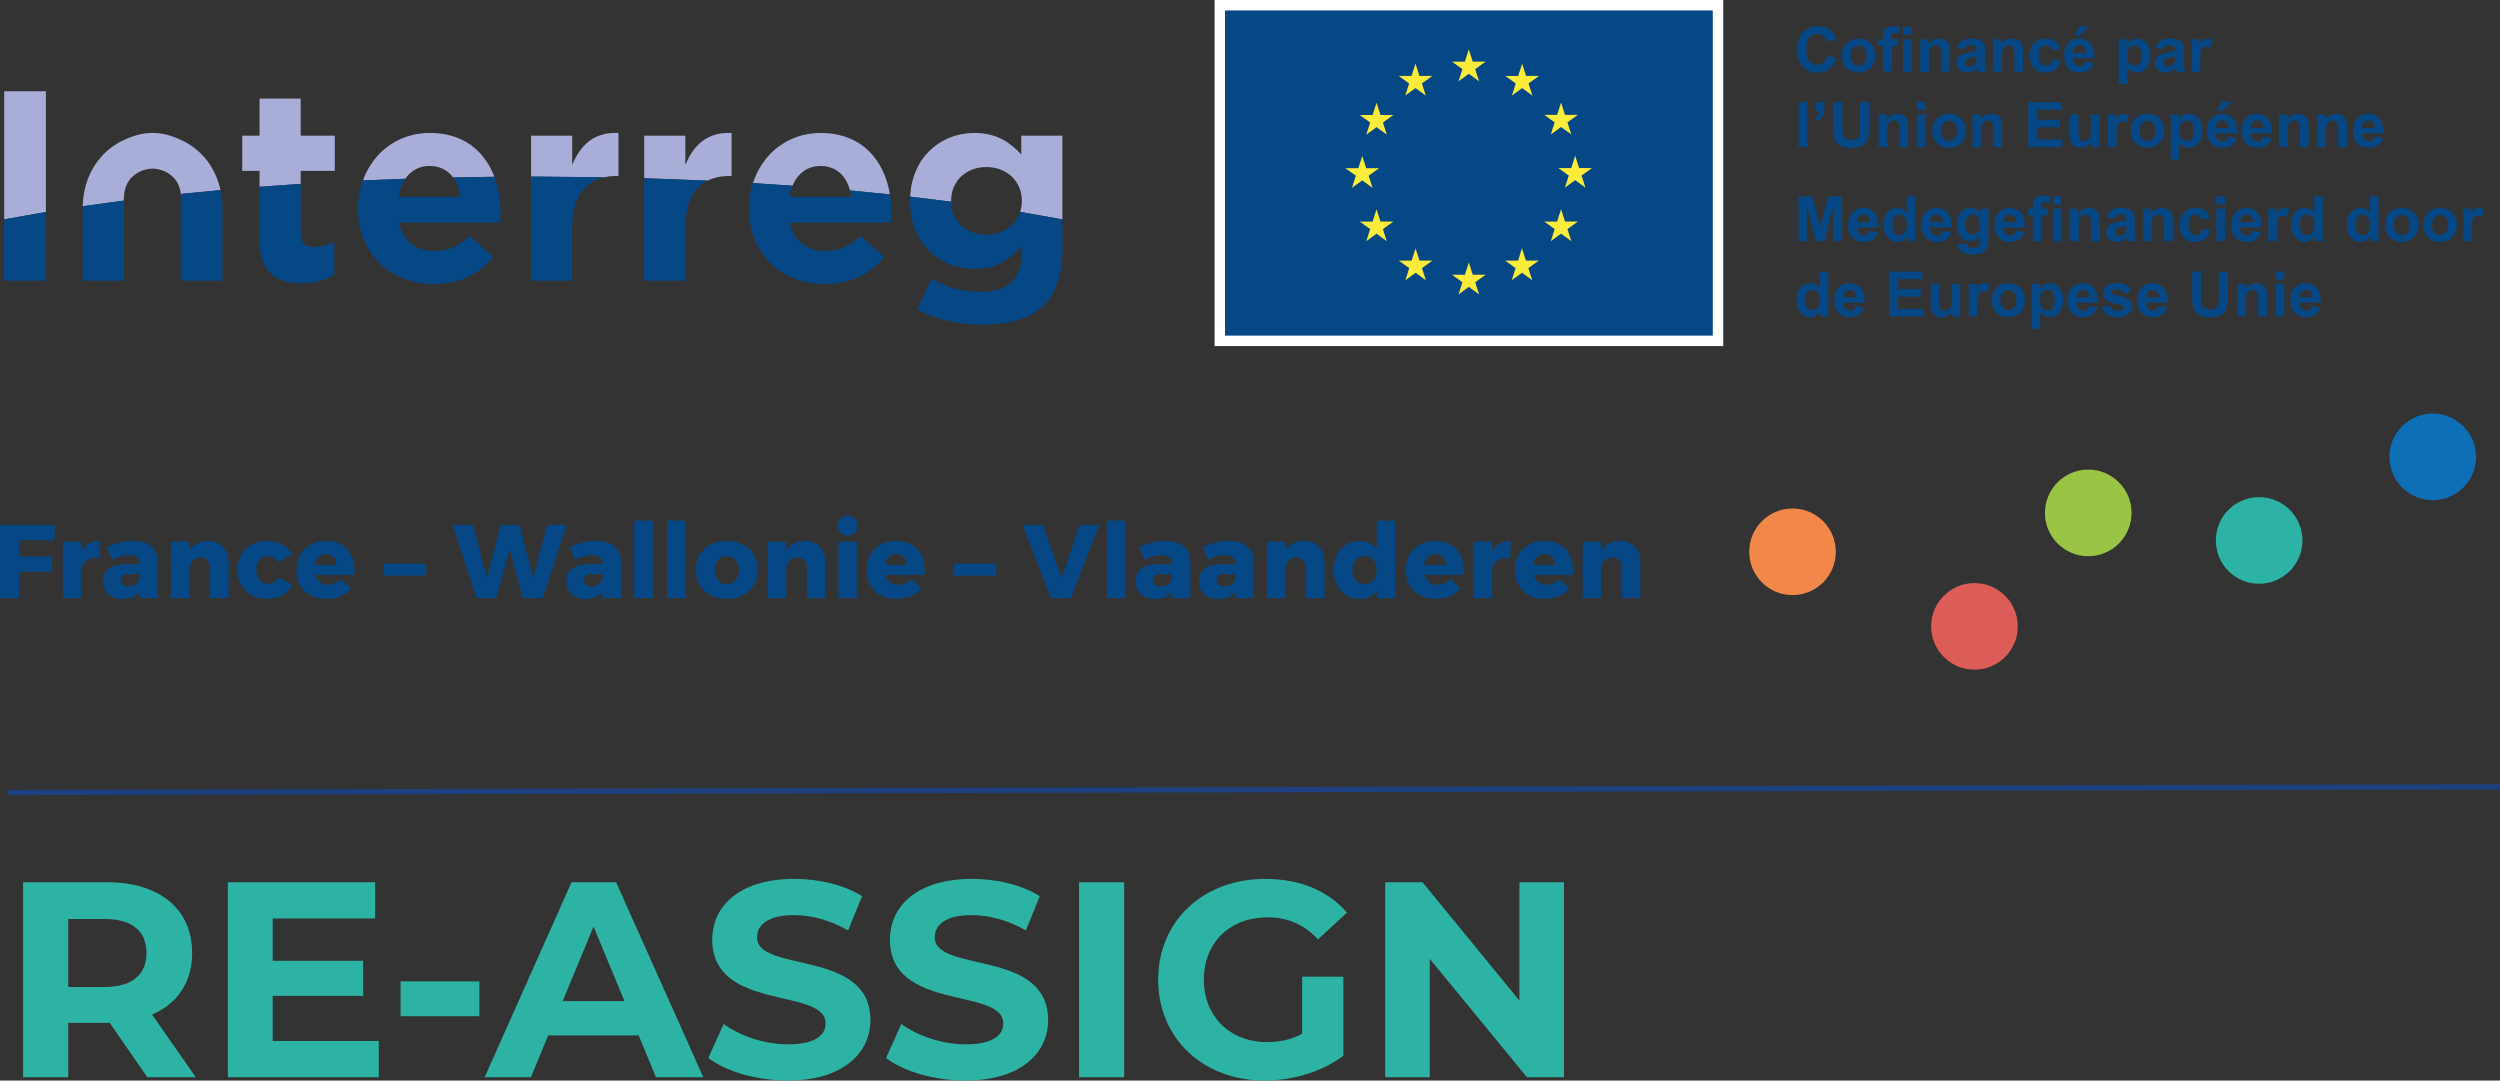 <svg xmlns="http://www.w3.org/2000/svg" viewBox="0 0 359.007 155.168" xmlns:v="https://vecta.io/nano"><rect x="0" y="0" width="359.007" height="155.168" fill="#333333" stroke="none"/><path d="M117.853 23.837c2.186 0 3.651 1.381 4.212 3.51l5.727.569c-.793-4.852-3.978-8.821-9.939-8.821-4.758 0-8.381 3.022-9.725 7.194l5.678.379c.738-1.754 2.128-2.831 4.046-2.831z" fill="#a9aed8"/><path d="M107.553 30.017c0 6.374 4.625 10.767 10.883 10.767 3.77 0 6.569-1.477 8.512-3.887l-3.382-2.993c-1.632 1.516-3.07 2.138-5.053 2.138-2.643 0-4.509-1.399-5.092-4.081h14.498c.039-.544.078-1.088.078-1.555a15.45 15.45 0 0 0-.206-2.49l-5.727-.569a7.43 7.43 0 0 1 .181.921h-8.901a7.37 7.37 0 0 1 .462-1.6l-5.678-.379c-.369 1.144-.575 2.37-.575 3.65v.078z" fill="#064886"/><path d="M6.589 13.11H.603v18.393l5.986-1.062V13.11zM43.18 24.537h4.897v-5.053H43.18v-5.325h-5.908v5.325h-2.488v5.053h2.488v2.288l5.908-.42v-1.868zm18.541-.7c1.45 0 2.581.611 3.343 1.641l5.928-.093c-1.371-3.627-4.39-6.29-9.271-6.29-4.615 0-8.165 2.84-9.601 6.817l6.092-.243a4.09 4.09 0 0 1 3.508-1.831zm25.077 1.617a8.07 8.07 0 0 1 1.707-.179h.311v-6.18c-3.498-.155-5.442 1.71-6.647 4.587v-4.198h-5.908v5.874l.323-.001 10.214.097zm17.955-.179h.311v-6.18c-3.498-.155-5.442 1.71-6.647 4.587v-4.198h-5.908v6.107l9.121.347c.886-.442 1.933-.663 3.122-.663zm31.837 3.615v-.078c0-2.837 2.176-4.82 5.053-4.82s5.092 1.983 5.092 4.82v.078c0 .547-.084 1.061-.238 1.537l6.068 1.076V19.484h-5.908v2.721c-1.594-1.749-3.498-3.11-6.724-3.11-4.63 0-8.955 3.289-9.225 9.144l5.886.723c0-.024-.003-.047-.003-.072zM20.226 24.578a5.27 5.27 0 0 1 1.682-.368 5.27 5.27 0 0 1 1.682.368c1.504.715 2.184 1.784 2.379 3.275l5.692-.556c-.662-3.031-2.479-5.588-5.282-7.012-1.287-.654-2.781-1.192-4.47-1.192s-3.183.538-4.47 1.192c-3.494 1.775-5.458 5.31-5.557 9.33l5.9-.809c.011-2.016.637-3.368 2.445-4.228z" fill="#a9aed8"/><path d="M6.589 40.318v-9.877L.603 31.503v8.815h5.986zm36.746.349c1.982 0 3.42-.466 4.664-1.205V34.72a6.01 6.01 0 0 1-2.915.738c-1.321 0-1.904-.661-1.904-2.021v-7.033l-5.908.42v7.584c0 4.82 2.449 6.258 6.064 6.258zm8.086-10.65c0 6.374 4.625 10.767 10.883 10.767 3.77 0 6.569-1.477 8.512-3.887l-3.382-2.993c-1.632 1.516-3.07 2.138-5.053 2.138-2.643 0-4.509-1.399-5.092-4.081h14.498c.039-.544.078-1.088.078-1.555 0-1.763-.291-3.477-.874-5.02l-5.928.093c.545.737.903 1.687 1.049 2.79h-8.901c.177-1.015.515-1.896 1-2.6l-6.092.243a11.84 11.84 0 0 0-.699 4.028v.078zm30.747 10.301v-7.696c0-4.205 1.726-6.543 4.629-7.168l-10.214-.097-.323.001v14.959h5.908zm16.249 0v-7.696c0-3.468 1.174-5.667 3.213-6.684l-9.121-.347v14.727h5.908zm32.265-11.428c0 6.18 4.392 9.717 9.251 9.717 3.148 0 5.053-1.283 6.802-3.382v1.011c0 3.731-1.904 5.675-5.947 5.675-2.76 0-4.897-.7-7.035-1.904l-2.021 4.431c2.643 1.399 5.83 2.177 9.212 2.177 4.042 0 7.035-.855 8.979-2.798 1.749-1.749 2.643-4.47 2.643-8.202v-4.112l-6.068-1.076c-.643 1.99-2.532 3.283-4.854 3.283-2.852 0-5.013-1.912-5.049-4.748l-5.886-.723c-.009.191-.026.377-.026.573v.078zm-104.645-.033v11.454h5.908V29.933c0-.907-.1-1.789-.285-2.636l-5.692.556c.042.317.069.647.069 1.004zm-14.166 1.154v10.3h5.908V28.857l.002-.051-5.9.809-.009.318v.078zM175.164.75h71.547v48.197h-71.547z" fill="#064886"/><path d="M245.961 1.5v46.697h-70.047V1.5h70.047m1.5-1.5h-73.047v49.697h73.047V0h0z" fill="#fff"/><path d="M223.606 16.496l.566-1.769.568 1.767h1.848l-1.5 1.077.563 1.744-1.479-1.079-1.477 1.079.561-1.744-1.5-1.077 1.85.002zm-13.249-7.642l.567-1.768.565 1.765h1.852l-1.502 1.079.563 1.744-1.478-1.078-1.48 1.078.563-1.744-1.5-1.079 1.85.004zm-17.151 15.301l1.854.004.563-1.771.568 1.767h1.848l-1.5 1.078.563 1.746-1.48-1.078-1.477 1.078.561-1.746-1.502-1.078zm5.949 10.486l-1.478-1.082-1.477 1.082.563-1.744-1.502-1.079 1.849.002.566-1.769.568 1.767h1.848l-1.501 1.079.563 1.744zm-.563-17.045l.563 1.742-1.478-1.078-1.477 1.078.563-1.742-1.502-1.079 1.849.002.566-1.769.568 1.767h1.848l-1.501 1.079zm4.114-6.688l.566-1.769.567 1.767h1.85l-1.5 1.079.561 1.744-1.477-1.079-1.477 1.079.56-1.744-1.5-1.079 1.849.002zm2.057 29.341l-1.478-1.078-1.476 1.078.561-1.746-1.5-1.078 1.85.002.564-1.767.568 1.765h1.85l-1.5 1.078.561 1.746zm7.64 2.03l-1.477-1.077-1.478 1.077.56-1.744-1.501-1.079 1.853.002.565-1.769.567 1.767h1.851l-1.503 1.079.564 1.744zm7.639-2.03l-1.48-1.078-1.477 1.078.56-1.746-1.499-1.078 1.85.002.565-1.767.567 1.765h1.851l-1.503 1.078.565 1.746zm-.541-28.261l.561 1.744-1.475-1.081-1.48 1.081.561-1.744-1.498-1.081 1.848.004.567-1.769.565 1.765h1.851l-1.501 1.081zm6.15 22.653l-1.479-1.082-1.477 1.082.561-1.744-1.5-1.079 1.85.002.566-1.769.568 1.767h1.848l-1.5 1.079.563 1.744zm2.028-7.685l-1.479-1.081-1.474 1.081.56-1.744-1.5-1.078 1.85.002.564-1.771.568 1.769h1.851l-1.503 1.078.563 1.744z" fill="#fbeb3b"/><g fill="#064886"><path d="M258.264 34.641v-6.442h1.947l1.169 4.395 1.155-4.395h1.951v6.442h-1.208v-5.071l-1.279 5.071h-1.252l-1.274-5.071v5.071h-1.209z"/><use href="#B"/><use href="#C"/><use href="#B" x="10.503"/><path d="M281.164 34.948l1.41.171c.023.164.078.277.163.339.117.088.302.132.554.132.322 0 .563-.049.725-.145.108-.065.19-.169.246-.312.038-.103.058-.292.058-.566v-.682c-.369.504-.835.756-1.397.756-.627 0-1.124-.265-1.49-.795-.287-.419-.431-.941-.431-1.564 0-.783.188-1.381.564-1.793a1.82 1.82 0 0 1 1.404-.62c.577 0 1.054.254 1.429.761v-.655h1.155v4.188c0 .55-.045.962-.136 1.234s-.219.486-.383.642-.383.276-.657.364-.62.133-1.039.133c-.791 0-1.352-.136-1.683-.407s-.497-.614-.497-1.03l.005-.149zm1.103-2.737c0 .495.096.857.288 1.087s.429.345.71.345a.98.98 0 0 0 .765-.354c.208-.235.312-.585.312-1.048 0-.483-.1-.842-.299-1.077a.95.95 0 0 0-.756-.352.91.91 0 0 0-.731.346c-.192.229-.288.581-.288 1.053z"/><use href="#B" x="21.006"/><path d="M291.24 29.974h.686v-.352c0-.393.042-.686.125-.879s.237-.351.462-.473.508-.183.851-.183c.352 0 .695.053 1.032.158l-.167.861a2.49 2.49 0 0 0-.566-.07c-.179 0-.308.042-.385.126s-.116.243-.116.481v.329h.923v.972h-.923v3.695h-1.235v-3.695h-.686v-.972z"/><use href="#D"/><use href="#E"/><path d="M303.699 31.397l-1.121-.202c.126-.451.343-.785.65-1.002s.765-.325 1.371-.325c.551 0 .961.065 1.23.195s.459.296.569.497.165.568.165 1.105l-.014 1.441c0 .41.02.712.06.907a2.63 2.63 0 0 0 .222.626h-1.222c-.032-.082-.071-.203-.118-.365l-.044-.145c-.211.205-.437.359-.677.461a1.94 1.94 0 0 1-.77.154c-.48 0-.859-.13-1.136-.391s-.415-.591-.415-.989c0-.264.063-.499.188-.705a1.23 1.23 0 0 1 .529-.475c.228-.11.555-.206.982-.288.577-.108.978-.209 1.2-.303v-.123c0-.238-.059-.407-.176-.508s-.339-.152-.664-.152c-.22 0-.391.044-.514.13s-.223.238-.299.455zm1.652 1.002c-.158.053-.409.116-.752.188s-.566.146-.672.216c-.161.114-.242.259-.242.435s.064.323.193.449.293.188.492.188a1.07 1.07 0 0 0 .638-.22.77.77 0 0 0 .294-.408c.032-.105.049-.307.049-.603v-.246z"/><use href="#E" x="10.503"/><path d="M317.349 31.354l-1.218.22c-.041-.243-.134-.427-.279-.55s-.333-.184-.564-.184c-.308 0-.553.105-.736.318s-.274.567-.274 1.065c0 .554.093.944.279 1.173s.436.344.749.344c.234 0 .427-.067.576-.2s.255-.362.316-.688l1.213.207c-.126.557-.368.978-.726 1.262s-.836.426-1.437.426c-.683 0-1.228-.215-1.633-.646s-.608-1.026-.608-1.788c0-.771.203-1.37.61-1.8s.958-.644 1.652-.644c.568 0 1.021.122 1.355.367s.577.617.724 1.118zm.935-2.013v-1.143h1.235v1.143h-1.235zm0 5.3v-4.667h1.235v4.667h-1.235z"/><use href="#F"/><use href="#G"/><use href="#C" x="58.517"/><use href="#C" x="66.515"/><use href="#H"/><use href="#I"/><use href="#G" x="27.993"/><path d="M262.553 45.44h-1.146v-.686c-.19.267-.415.465-.675.596s-.521.195-.784.195c-.536 0-.995-.216-1.378-.648s-.573-1.035-.573-1.809c0-.791.186-1.392.558-1.804a1.82 1.82 0 0 1 1.411-.617c.521 0 .973.217 1.354.65v-2.32h1.234v6.442zm-3.296-2.435c0 .498.069.858.207 1.081.199.322.478.483.835.483.284 0 .525-.121.725-.362s.299-.603.299-1.084c0-.535-.097-.922-.29-1.157s-.44-.354-.742-.354a.93.93 0 0 0-.736.35c-.197.233-.297.581-.297 1.044z"/><use href="#F" x="-57.014" y="10.8"/><path d="M271.285 45.44v-6.442h4.776v1.09h-3.476v1.429h3.234v1.085h-3.234v1.753h3.599v1.086h-4.899zm9.066 0v-.699c-.17.25-.394.446-.67.59a1.87 1.87 0 0 1-.877.215c-.313 0-.595-.069-.844-.207a1.21 1.21 0 0 1-.54-.58c-.111-.248-.167-.593-.167-1.032v-2.953h1.234v2.145c0 .656.022 1.059.068 1.206a.65.65 0 0 0 .248.352.76.76 0 0 0 .457.13.97.97 0 0 0 .567-.174.88.88 0 0 0 .343-.431c.062-.171.092-.591.092-1.259v-1.969h1.235v4.667h-1.147z"/><use href="#G" x="-43.014" y="10.799"/><use href="#I" x="-62.007" y="10.8"/><path d="M291.741 40.773h1.151v.686c.149-.234.352-.425.606-.571s.538-.22.849-.22c.542 0 1.002.213 1.38.638s.566 1.017.566 1.775c0 .779-.19 1.385-.571 1.816s-.842.648-1.384.648c-.258 0-.492-.052-.701-.154s-.43-.277-.661-.527v2.352h-1.235v-6.442zm1.222 2.255c0 .524.104.911.313 1.162s.461.375.76.375a.89.89 0 0 0 .717-.345c.19-.229.285-.606.285-1.132 0-.488-.098-.852-.294-1.09s-.439-.355-.729-.355c-.302 0-.553.116-.752.35s-.299.578-.299 1.035z"/><use href="#F" x="-23.51" y="10.8"/><path d="M301.845 44.108l1.239-.188c.053.24.159.423.32.547s.387.187.677.187c.319 0 .56-.058.721-.176a.39.39 0 0 0 .163-.329c0-.094-.029-.171-.088-.233s-.199-.112-.413-.162c-.996-.22-1.628-.42-1.895-.602a1.2 1.2 0 0 1-.554-1.051c0-.404.16-.744.479-1.02s.814-.413 1.485-.413c.639 0 1.113.104 1.424.312s.524.517.642.924l-1.165.215c-.05-.182-.145-.32-.283-.418s-.338-.145-.596-.145c-.325 0-.558.046-.698.137-.094.064-.141.147-.141.25 0 .088.041.162.123.225.111.082.495.197 1.153.347s1.117.333 1.378.55.387.525.387.918c0 .428-.179.795-.536 1.104s-.887.461-1.587.461c-.636 0-1.139-.129-1.509-.387s-.613-.607-.728-1.051z"/><use href="#F" x="-13.5" y="10.8"/><path d="M314.791 38.998h1.301v3.489l.048 1.076c.056.264.188.476.397.636s.496.239.859.239c.369 0 .647-.075.835-.227s.301-.336.339-.556.057-.585.057-1.095v-3.563h1.301v3.384c0 .773-.035 1.32-.105 1.639s-.2.59-.389.809-.441.396-.758.525-.729.195-1.239.195c-.615 0-1.082-.07-1.4-.213s-.568-.326-.753-.554-.307-.465-.365-.714c-.085-.369-.127-.914-.127-1.635v-3.437z"/><use href="#E" x="24.012" y="10.799"/><use href="#D" x="32.01" y="10.8"/><use href="#B" x="63.518" y="10.8"/><path d="M262.403 7.948l1.262.4c-.193.703-.516 1.226-.965 1.566s-1.021.512-1.712.512c-.855 0-1.559-.292-2.109-.876s-.826-1.384-.826-2.397c0-1.072.277-1.905.831-2.498s1.281-.891 2.184-.891c.788 0 1.429.233 1.921.699.293.275.513.671.659 1.187l-1.288.308c-.076-.334-.234-.598-.477-.791s-.535-.29-.881-.29a1.46 1.46 0 0 0-1.162.515c-.298.342-.446.897-.446 1.665 0 .814.146 1.395.439 1.74s.674.519 1.143.519c.346 0 .643-.109.892-.33s.428-.564.536-1.037z"/><use href="#I" x="-83.514" y="-24.323"/><path d="M269.729 5.65h.686v-.352c0-.393.042-.686.125-.879s.237-.351.462-.473.507-.183.85-.183a3.44 3.44 0 0 1 1.033.158l-.167.861a2.49 2.49 0 0 0-.567-.07c-.181 0-.307.042-.384.126s-.117.243-.117.481v.329h.923v.972h-.923v3.695h-1.234V6.622h-.686V5.65zm3.538-.632V3.875h1.235v1.143h-1.235zm0 5.3V5.65h1.235v4.667h-1.235z"/><use href="#J"/><path d="M282.188 7.074l-1.12-.202c.126-.451.343-.785.65-1.002s.765-.325 1.371-.325c.551 0 .961.065 1.23.195s.459.296.569.497.164.568.164 1.105l-.013 1.441c0 .41.02.712.06.907a2.63 2.63 0 0 0 .222.626H284.1a4.4 4.4 0 0 1-.119-.365l-.044-.145c-.211.205-.437.359-.677.461s-.496.154-.769.154c-.48 0-.859-.13-1.136-.391a1.3 1.3 0 0 1-.416-.989c0-.264.063-.499.189-.705s.302-.365.529-.475.555-.206.982-.288c.577-.108.977-.209 1.199-.303v-.123c0-.238-.059-.407-.176-.508s-.338-.152-.663-.152c-.22 0-.392.044-.515.13s-.223.238-.299.455zm1.652 1.002c-.158.053-.408.116-.751.188s-.567.146-.673.216c-.161.114-.241.259-.241.435s.064.323.193.449.293.188.492.188c.223 0 .435-.073.637-.22.149-.111.248-.247.295-.408.032-.105.048-.307.048-.603v-.246z"/><use href="#J" x="10.503"/><path d="M295.837 7.03l-1.217.22c-.041-.243-.134-.427-.279-.55s-.333-.184-.564-.184a.92.92 0 0 0-.736.318c-.184.212-.274.567-.274 1.065 0 .554.093.944.279 1.173s.436.344.749.344c.234 0 .426-.067.575-.2s.255-.362.316-.688l1.213.207c-.126.557-.367.978-.725 1.262s-.837.426-1.437.426c-.683 0-1.227-.215-1.632-.646s-.609-1.026-.609-1.788c0-.771.204-1.37.611-1.8s.958-.644 1.652-.644c.568 0 1.02.122 1.355.367s.576.617.723 1.118zm3.639 1.802l1.23.206c-.158.452-.408.795-.749 1.031s-.769.354-1.281.354c-.812 0-1.412-.265-1.802-.795-.308-.425-.461-.961-.461-1.609 0-.773.202-1.379.606-1.816s.915-.657 1.533-.657c.694 0 1.242.229 1.644.688s.594 1.161.576 2.107h-3.094c.009.366.108.651.299.854a.94.94 0 0 0 .712.306c.193 0 .355-.053.487-.158s.231-.275.299-.51zm.07-1.248c-.009-.357-.101-.629-.276-.815a.85.85 0 0 0-.642-.279.86.86 0 0 0-.668.295c-.176.196-.263.463-.26.8h1.846zm-1.577-2.505l.606-1.314h1.384l-1.208 1.314h-.782zm6.275.571h1.151v.686c.149-.234.352-.425.606-.571a1.67 1.67 0 0 1 .848-.22c.542 0 1.002.213 1.38.638s.567 1.017.567 1.775c0 .779-.19 1.385-.571 1.816s-.843.648-1.385.648a1.58 1.58 0 0 1-.701-.154c-.21-.102-.43-.277-.661-.527v2.352h-1.234V5.65zm1.222 2.255c0 .524.104.911.312 1.162s.462.375.761.375a.89.89 0 0 0 .716-.345c.19-.229.286-.606.286-1.132 0-.488-.099-.852-.295-1.09s-.439-.355-.729-.355c-.302 0-.552.116-.751.35s-.299.578-.299 1.035zm5.233-.831l-1.12-.202c.126-.451.343-.785.65-1.002s.765-.325 1.371-.325c.551 0 .961.065 1.23.195s.459.296.569.497.164.568.164 1.105l-.013 1.441c0 .41.02.712.06.907a2.63 2.63 0 0 0 .222.626h-1.222a4.4 4.4 0 0 1-.119-.365l-.044-.145a2.22 2.22 0 0 1-.677.461c-.24.102-.496.154-.769.154-.48 0-.859-.13-1.136-.391a1.3 1.3 0 0 1-.416-.989c0-.264.063-.499.189-.705a1.24 1.24 0 0 1 .529-.475c.227-.11.555-.206.982-.288.577-.108.977-.209 1.199-.303v-.123c0-.238-.059-.407-.176-.508s-.338-.152-.663-.152c-.22 0-.392.044-.515.13s-.223.238-.299.455zm1.652 1.002c-.158.053-.408.116-.751.188s-.567.146-.673.216c-.161.114-.241.259-.241.435a.6.6 0 0 0 .193.449c.129.126.293.188.492.188.223 0 .435-.073.637-.22.149-.111.248-.247.295-.408.032-.105.048-.307.048-.603v-.246zm3.613 2.241h-1.234V5.65h1.146v.663c.196-.312.373-.52.529-.619s.335-.149.534-.149a1.57 1.57 0 0 1 .813.233l-.383 1.076c-.208-.135-.401-.202-.58-.202-.173 0-.319.048-.439.143s-.215.268-.283.517-.104.771-.104 1.564v1.441zm-57.692 10.8v-6.442h1.235v6.442h-1.235zm2.47-6.425h1.235v.884c0 .357-.031.639-.093.846a1.26 1.26 0 0 1-.35.556c-.171.164-.389.293-.652.387l-.241-.51c.249-.082.426-.194.531-.339s.161-.339.167-.588h-.598v-1.235zm2.531-.017h1.301v3.489l.049 1.076c.056.264.188.476.397.636s.496.239.859.239c.369 0 .647-.075.835-.227a.89.89 0 0 0 .338-.556c.038-.22.058-.585.058-1.095v-3.563h1.301v3.384c0 .773-.035 1.32-.105 1.639a1.81 1.81 0 0 1-.389.809c-.189.219-.442.396-.759.525s-.729.195-1.239.195c-.615 0-1.082-.07-1.399-.213s-.569-.326-.754-.554a1.77 1.77 0 0 1-.364-.714c-.085-.369-.128-.914-.128-1.635v-3.437z"/><use href="#K"/><path d="M275.271 15.817v-1.143h1.235v1.143h-1.235zm0 5.3V16.45h1.235v4.667h-1.235z"/><use href="#I" x="-70.515" y="-13.523"/><use href="#L"/><path d="M291.275 21.117v-6.442h4.777v1.09h-3.477v1.429h3.234v1.085h-3.234v1.753h3.6v1.086h-4.9zm9.067 0v-.699c-.17.25-.394.446-.67.59a1.87 1.87 0 0 1-.877.215c-.313 0-.595-.069-.844-.207a1.21 1.21 0 0 1-.541-.58c-.111-.248-.167-.593-.167-1.032V16.45h1.235v2.145c0 .656.022 1.059.068 1.206a.65.65 0 0 0 .248.352.76.76 0 0 0 .457.13c.211 0 .399-.058.566-.174a.88.88 0 0 0 .343-.431c.062-.171.093-.591.093-1.259V16.45h1.234v4.667h-1.146zm3.607 0h-1.234V16.45h1.146v.663c.196-.312.373-.52.529-.619s.335-.149.534-.149a1.57 1.57 0 0 1 .813.233l-.383 1.076c-.208-.135-.401-.202-.58-.202-.173 0-.319.048-.439.143s-.215.268-.283.517-.104.771-.104 1.564v1.441z"/><use href="#H" x="-36.519" y="-13.523"/><path d="M311.732 16.45h1.151v.686c.149-.234.352-.425.606-.571a1.67 1.67 0 0 1 .848-.22c.542 0 1.002.213 1.38.638s.567 1.017.567 1.775c0 .779-.19 1.385-.571 1.816s-.843.648-1.385.648a1.58 1.58 0 0 1-.701-.154c-.21-.102-.43-.277-.661-.527v2.352h-1.234V16.45zm1.222 2.255c0 .524.104.911.312 1.162s.462.375.761.375a.89.89 0 0 0 .716-.345c.19-.229.286-.606.286-1.132 0-.488-.099-.852-.295-1.09s-.439-.355-.729-.355c-.302 0-.552.116-.751.35s-.299.578-.299 1.035zm7.014.927l1.23.206c-.158.452-.408.795-.749 1.031s-.769.354-1.281.354c-.812 0-1.412-.265-1.802-.795-.308-.425-.462-.961-.462-1.609 0-.773.202-1.379.606-1.816a2 2 0 0 1 1.534-.657c.694 0 1.242.229 1.644.688s.593 1.161.575 2.107h-3.094c.009.366.108.651.299.854a.94.94 0 0 0 .712.306.76.76 0 0 0 .488-.158c.132-.105.231-.275.299-.51zm.07-1.248c-.009-.357-.102-.629-.277-.815a.85.85 0 0 0-.642-.279.86.86 0 0 0-.668.295c-.176.196-.262.463-.259.8h1.846zm-1.578-2.505l.606-1.314h1.385l-1.209 1.314h-.782z"/><use href="#F" x="1.486" y="-13.523"/><use href="#L" x="44.007"/><use href="#K" x="63"/><use href="#B" x="72.501" y="-13.523"/><path d="M7.86 75.381l-.016 2.19h-5.1v2.34h4.71v2.189h-4.71v3.795H0V75.381h7.86z"/><use href="#M"/><use href="#N"/><use href="#O"/><path d="M38.429 79.896c-.96 0-1.62.795-1.62 1.965 0 1.186.66 1.965 1.62 1.965.704 0 1.26-.284 1.59-.915l1.965 1.125c-.646 1.245-1.965 1.95-3.69 1.95-2.505 0-4.17-1.635-4.17-4.109 0-2.521 1.681-4.186 4.2-4.186 1.635 0 2.925.705 3.63 1.92l-1.935 1.125a1.86 1.86 0 0 0-1.59-.84z"/><use href="#P"/><use href="#Q"/><path d="M67.929 75.381l1.995 7.604 1.979-7.604h2.685l1.995 7.604 1.98-7.604h2.819l-3.465 10.515h-2.835l-1.89-7.095-1.95 7.095h-2.819l-3.45-10.515h2.955z"/><use href="#R"/><use href="#S"/><use href="#S" x="4.729"/><path d="M108.808 81.831c0 2.505-1.771 4.154-4.44 4.154s-4.425-1.649-4.425-4.154c0-2.49 1.755-4.141 4.425-4.141s4.44 1.65 4.44 4.141zm-6.18.045c0 1.199.705 2.01 1.739 2.01 1.051 0 1.755-.811 1.755-2.01 0-1.215-.704-2.025-1.755-2.025-1.034 0-1.739.811-1.739 2.025z"/><use href="#T"/><path d="M123.135 75.471c0 .84-.585 1.425-1.409 1.425s-1.41-.585-1.41-1.425.585-1.425 1.41-1.425 1.409.585 1.409 1.425zm-.09 2.311v8.114h-2.654v-8.114h2.654z"/><use href="#P" x="81.868"/><use href="#Q" x="81.868"/><path d="M149.796 75.381l2.625 7.604 2.64-7.604h2.82l-4.11 10.515h-2.85l-4.08-10.515h2.955z"/><use href="#S" x="67.86"/><use href="#R" x="81.764"/><use href="#N" x="157.38"/><use href="#T" x="71.675"/><path d="M200.38 74.766v11.13h-2.67v-1.05c-.555.75-1.38 1.155-2.4 1.155-2.279 0-3.779-1.681-3.779-4.2 0-2.475 1.484-4.11 3.72-4.11 1.05 0 1.89.42 2.46 1.155v-4.08h2.67zm-2.67 7.11c0-1.215-.705-2.025-1.74-2.025-1.05 0-1.755.825-1.755 2.025s.705 2.024 1.755 2.024c1.035 0 1.74-.825 1.74-2.024z"/><use href="#P" x="159.301"/><use href="#M" x="202.591"/><path d="M225.866 82.551h-5.64c.255.915.93 1.425 1.845 1.425.689 0 1.365-.285 1.905-.825l1.395 1.396c-.825.93-2.04 1.439-3.54 1.439-2.654 0-4.29-1.635-4.29-4.109 0-2.521 1.695-4.186 4.23-4.186 2.835 0 4.274 1.905 4.095 4.86zm-2.58-1.425c0-.931-.6-1.561-1.5-1.561-.87 0-1.439.63-1.62 1.561h3.12z"/><use href="#O" x="202.742"/></g><circle cx="257.413" cy="79.239" r="6.219" fill="#f18748"/><circle cx="283.539" cy="89.947" r="6.219" fill="#dc5c57"/><circle cx="299.878" cy="73.653" r="6.219" fill="#9ac443"/><circle cx="324.419" cy="77.61" r="6.219" fill="#2cb3a5"/><circle cx="349.349" cy="65.605" r="6.219" fill="#0e6eb6"/><path d="M1.085 113.804l357.921-.806" fill="#1d4080" stroke="#1d4080" stroke-miterlimit="10" stroke-width=".75"/><g fill="#2db3a4"><path d="M21.156 154.689l-5.398-7.799H9.799v7.799h-6.48v-27.995h12.118c7.479 0 12.158 3.879 12.158 10.158 0 4.199-2.12 7.278-5.76 8.839l6.279 8.998h-6.959zm-6.079-22.716H9.799v9.758h5.278c3.96 0 5.959-1.84 5.959-4.879 0-3.079-1.999-4.879-5.959-4.879zm39.319 17.516v5.199H32.719v-27.995h21.156v5.199H39.158v6.079h12.997v5.039H39.158v6.479h15.237zm3.124-8.558h11.317v4.999H57.52v-4.999zm34.195 7.758H78.718l-2.479 5.999h-6.64l12.479-27.995h6.398l12.519 27.995h-6.799l-2.48-5.999zm-2.039-4.919l-4.439-10.719-4.439 10.719h8.879z"/><use href="#U"/><use href="#U" x="25.519"/><path d="M154.957 126.693h6.479v27.995h-6.479v-27.995zm32.036 13.558h5.919v11.358c-3.079 2.319-7.318 3.559-11.318 3.559-8.798 0-15.277-6.038-15.277-14.478s6.479-14.478 15.397-14.478c4.919 0 8.999 1.68 11.718 4.84l-4.159 3.839c-2.039-2.159-4.399-3.159-7.238-3.159-5.439 0-9.159 3.64-9.159 8.958 0 5.239 3.72 8.959 9.079 8.959 1.76 0 3.399-.32 5.039-1.2v-8.198zm37.599-13.558v27.995h-5.319l-13.957-16.997v16.997h-6.399v-27.995h5.359l13.918 16.997v-16.997h6.398z"/></g><defs ><path id="B" d="M268.473 33.155l1.23.206c-.158.452-.408.795-.749 1.031s-.769.354-1.281.354c-.812 0-1.412-.265-1.802-.795-.308-.425-.462-.961-.462-1.609 0-.773.202-1.379.606-1.816s.916-.657 1.534-.657c.694 0 1.242.229 1.644.688s.593 1.161.575 2.107h-3.094c.009.366.108.651.299.854s.428.306.712.306c.193 0 .356-.053.488-.158s.231-.275.299-.51zm.07-1.248c-.009-.357-.102-.629-.277-.815a.85.85 0 0 0-.642-.279c-.27 0-.492.099-.668.295s-.262.463-.259.8h1.846z"/><path id="C" d="M275.056 34.641h-1.147v-.686c-.19.267-.415.465-.675.596s-.521.195-.784.195c-.536 0-.995-.216-1.378-.648s-.573-1.035-.573-1.809c0-.791.187-1.392.559-1.804a1.82 1.82 0 0 1 1.41-.617c.521 0 .973.217 1.354.65v-2.32h1.235v6.442zm-3.296-2.435c0 .498.068.858.206 1.081.199.322.478.483.835.483a.91.91 0 0 0 .726-.362c.199-.242.299-.603.299-1.084 0-.535-.097-.922-.29-1.157s-.441-.354-.743-.354a.93.93 0 0 0-.736.35c-.197.233-.296.581-.296 1.044z"/><path id="D" d="M294.778 29.341v-1.143h1.234v1.143h-1.234zm0 5.3v-4.667h1.234v4.667h-1.234z"/><path id="E" d="M301.523 34.641h-1.234v-2.382c0-.504-.026-.83-.079-.978a.69.69 0 0 0-.257-.346c-.119-.081-.262-.123-.429-.123a1 1 0 0 0-.576.176c-.17.118-.286.273-.349.467s-.095.551-.095 1.072v2.113h-1.235v-4.667h1.147v.686c.407-.527.92-.791 1.538-.791.272 0 .521.049.747.147s.396.224.512.375a1.39 1.39 0 0 1 .242.52c.045.193.067.47.067.83v2.9z"/><path id="F" d="M323.487 33.155l1.23.206c-.158.452-.408.795-.749 1.031s-.769.354-1.281.354c-.812 0-1.412-.265-1.802-.795-.308-.425-.461-.961-.461-1.609 0-.773.202-1.379.606-1.816s.915-.657 1.533-.657c.694 0 1.242.229 1.644.688s.594 1.161.576 2.107h-3.094c.009.366.108.651.299.854s.428.306.712.306c.193 0 .355-.053.487-.158s.231-.275.299-.51zm.07-1.248c-.009-.357-.101-.629-.276-.815a.85.85 0 0 0-.642-.279c-.27 0-.492.099-.668.295s-.263.463-.26.8h1.846z"/><path id="G" d="M326.973 34.641h-1.235v-4.667h1.147v.663c.196-.312.372-.52.529-.619s.335-.149.534-.149c.281 0 .552.078.813.233l-.382 1.076c-.208-.135-.401-.202-.58-.202-.173 0-.319.048-.439.143s-.215.268-.283.517-.104.771-.104 1.564v1.441z"/><path id="H" d="M342.503 32.241c0-.41.101-.807.303-1.19s.488-.678.859-.879.784-.304 1.241-.304c.706 0 1.285.229 1.736.688s.677 1.038.677 1.738c0 .706-.229 1.291-.684 1.756s-1.029.696-1.721.696c-.428 0-.836-.097-1.224-.29s-.684-.477-.886-.851-.303-.828-.303-1.364zm1.266.065c0 .464.109.818.329 1.064s.491.369.813.369a1.04 1.04 0 0 0 .811-.369c.218-.246.327-.604.327-1.072 0-.457-.109-.809-.327-1.055a1.04 1.04 0 0 0-.811-.369c-.322 0-.594.123-.813.369s-.329.601-.329 1.063z"/><path id="I" d="M348 32.241c0-.41.102-.807.304-1.19s.488-.678.858-.879.785-.304 1.242-.304c.706 0 1.284.229 1.735.688s.677 1.038.677 1.738c0 .706-.228 1.291-.684 1.756s-1.028.696-1.72.696c-.428 0-.836-.097-1.225-.29a1.99 1.99 0 0 1-.885-.851c-.202-.373-.304-.828-.304-1.364zm1.266.065c0 .464.11.818.33 1.064s.49.369.813.369a1.04 1.04 0 0 0 .811-.369c.219-.246.328-.604.328-1.072 0-.457-.109-.809-.328-1.055a1.04 1.04 0 0 0-.811-.369c-.322 0-.593.123-.812.369s-.33.601-.33 1.063z"/><path id="J" d="M280.013 10.317h-1.235V7.936c0-.504-.026-.83-.079-.978a.69.69 0 0 0-.257-.346c-.119-.081-.262-.123-.429-.123-.214 0-.405.06-.575.176a.89.89 0 0 0-.35.467c-.063.193-.095.551-.095 1.072v2.113h-1.234V5.65h1.146v.686c.407-.527.92-.791 1.538-.791.272 0 .521.049.747.147s.396.224.512.375.196.326.242.52.068.47.068.83v2.9z"/><path id="K" d="M274.019 21.117h-1.235v-2.382c0-.504-.026-.83-.079-.978a.69.69 0 0 0-.257-.346c-.119-.081-.262-.123-.429-.123-.214 0-.405.06-.575.176a.89.89 0 0 0-.35.467c-.063.193-.095.551-.095 1.072v2.113h-1.234V16.45h1.146v.686c.407-.527.92-.791 1.538-.791.272 0 .521.049.747.147s.396.224.512.375.196.326.242.52.068.47.068.83v2.9z"/><path id="L" d="M287.514 21.117h-1.234v-2.382c0-.504-.026-.83-.079-.978a.69.69 0 0 0-.257-.346c-.119-.081-.262-.123-.429-.123a1 1 0 0 0-.576.176c-.17.118-.286.273-.349.467s-.095.551-.095 1.072v2.113h-1.235V16.45h1.147v.686c.407-.527.92-.791 1.538-.791.272 0 .521.049.747.147s.396.224.512.375a1.39 1.39 0 0 1 .242.52c.045.193.067.47.067.83v2.9z"/><path id="M" d="M14.301 77.676v2.445c-1.484-.15-2.475.51-2.609 1.635v4.14h-2.67v-8.114h2.67v1.35c.555-.93 1.47-1.455 2.609-1.455z"/><path id="N" d="M22.666 80.616v5.279h-2.625v-.915c-.524.675-1.35 1.035-2.444 1.035-1.74 0-2.775-1.05-2.775-2.535 0-1.545 1.095-2.43 3.104-2.46h2.115v-.09c0-.765-.524-1.215-1.545-1.215-.675 0-1.56.225-2.43.645l-.735-1.8c1.275-.569 2.445-.885 3.78-.885 2.234 0 3.54 1.08 3.555 2.94zm-2.625 2.534v-.705h-1.59c-.75 0-1.125.271-1.125.84 0 .556.405.915 1.095.915.795 0 1.455-.435 1.62-1.05z"/><path id="O" d="M32.825 80.78v5.115h-2.654v-4.35c0-.915-.54-1.485-1.38-1.485-.9.016-1.485.63-1.59 1.545v4.29h-2.67v-8.114h2.67v1.319c.569-.93 1.5-1.425 2.685-1.425 1.77 0 2.939 1.2 2.939 3.104z"/><path id="P" d="M50.903 82.551h-5.64c.255.915.93 1.425 1.845 1.425.69 0 1.365-.285 1.905-.825l1.395 1.396c-.824.93-2.039 1.439-3.539 1.439-2.655 0-4.29-1.635-4.29-4.109 0-2.521 1.694-4.186 4.229-4.186 2.835 0 4.275 1.905 4.095 4.86zm-2.579-1.425c0-.931-.601-1.561-1.5-1.561-.87 0-1.44.63-1.62 1.561h3.12z"/><path id="Q" d="M61.193 80.945v1.71h-6.119v-1.71h6.119z"/><path id="R" d="M89.17 80.616v5.279h-2.625v-.915c-.525.675-1.351 1.035-2.445 1.035-1.74 0-2.774-1.05-2.774-2.535 0-1.545 1.095-2.43 3.104-2.46h2.115v-.09c0-.765-.525-1.215-1.545-1.215-.676 0-1.561.225-2.431.645l-.734-1.8c1.274-.569 2.444-.885 3.779-.885 2.235 0 3.54 1.08 3.556 2.94zm-2.625 2.534v-.705h-1.59c-.75 0-1.125.271-1.125.84 0 .556.404.915 1.095.915.795 0 1.455-.435 1.62-1.05z"/><path id="S" d="M93.744 74.766v11.13h-2.67v-11.13h2.67z"/><path id="T" d="M118.53 80.78v5.115h-2.655v-4.35c0-.915-.54-1.485-1.38-1.485-.899.016-1.484.63-1.59 1.545v4.29h-2.67v-8.114h2.67v1.319c.57-.93 1.5-1.425 2.685-1.425 1.771 0 2.94 1.2 2.94 3.104z"/><path id="U" d="M101.719 151.929l2.199-4.879c2.359 1.72 5.879 2.92 9.238 2.92 3.84 0 5.399-1.28 5.399-3 0-5.239-16.277-1.64-16.277-12.038 0-4.759 3.84-8.719 11.798-8.719 3.52 0 7.119.84 9.719 2.479l-2 4.92c-2.6-1.48-5.279-2.2-7.759-2.2-3.839 0-5.319 1.44-5.319 3.2 0 5.158 16.277 1.6 16.277 11.878 0 4.679-3.879 8.678-11.878 8.678-4.438 0-8.918-1.319-11.397-3.239z"/></defs></svg>